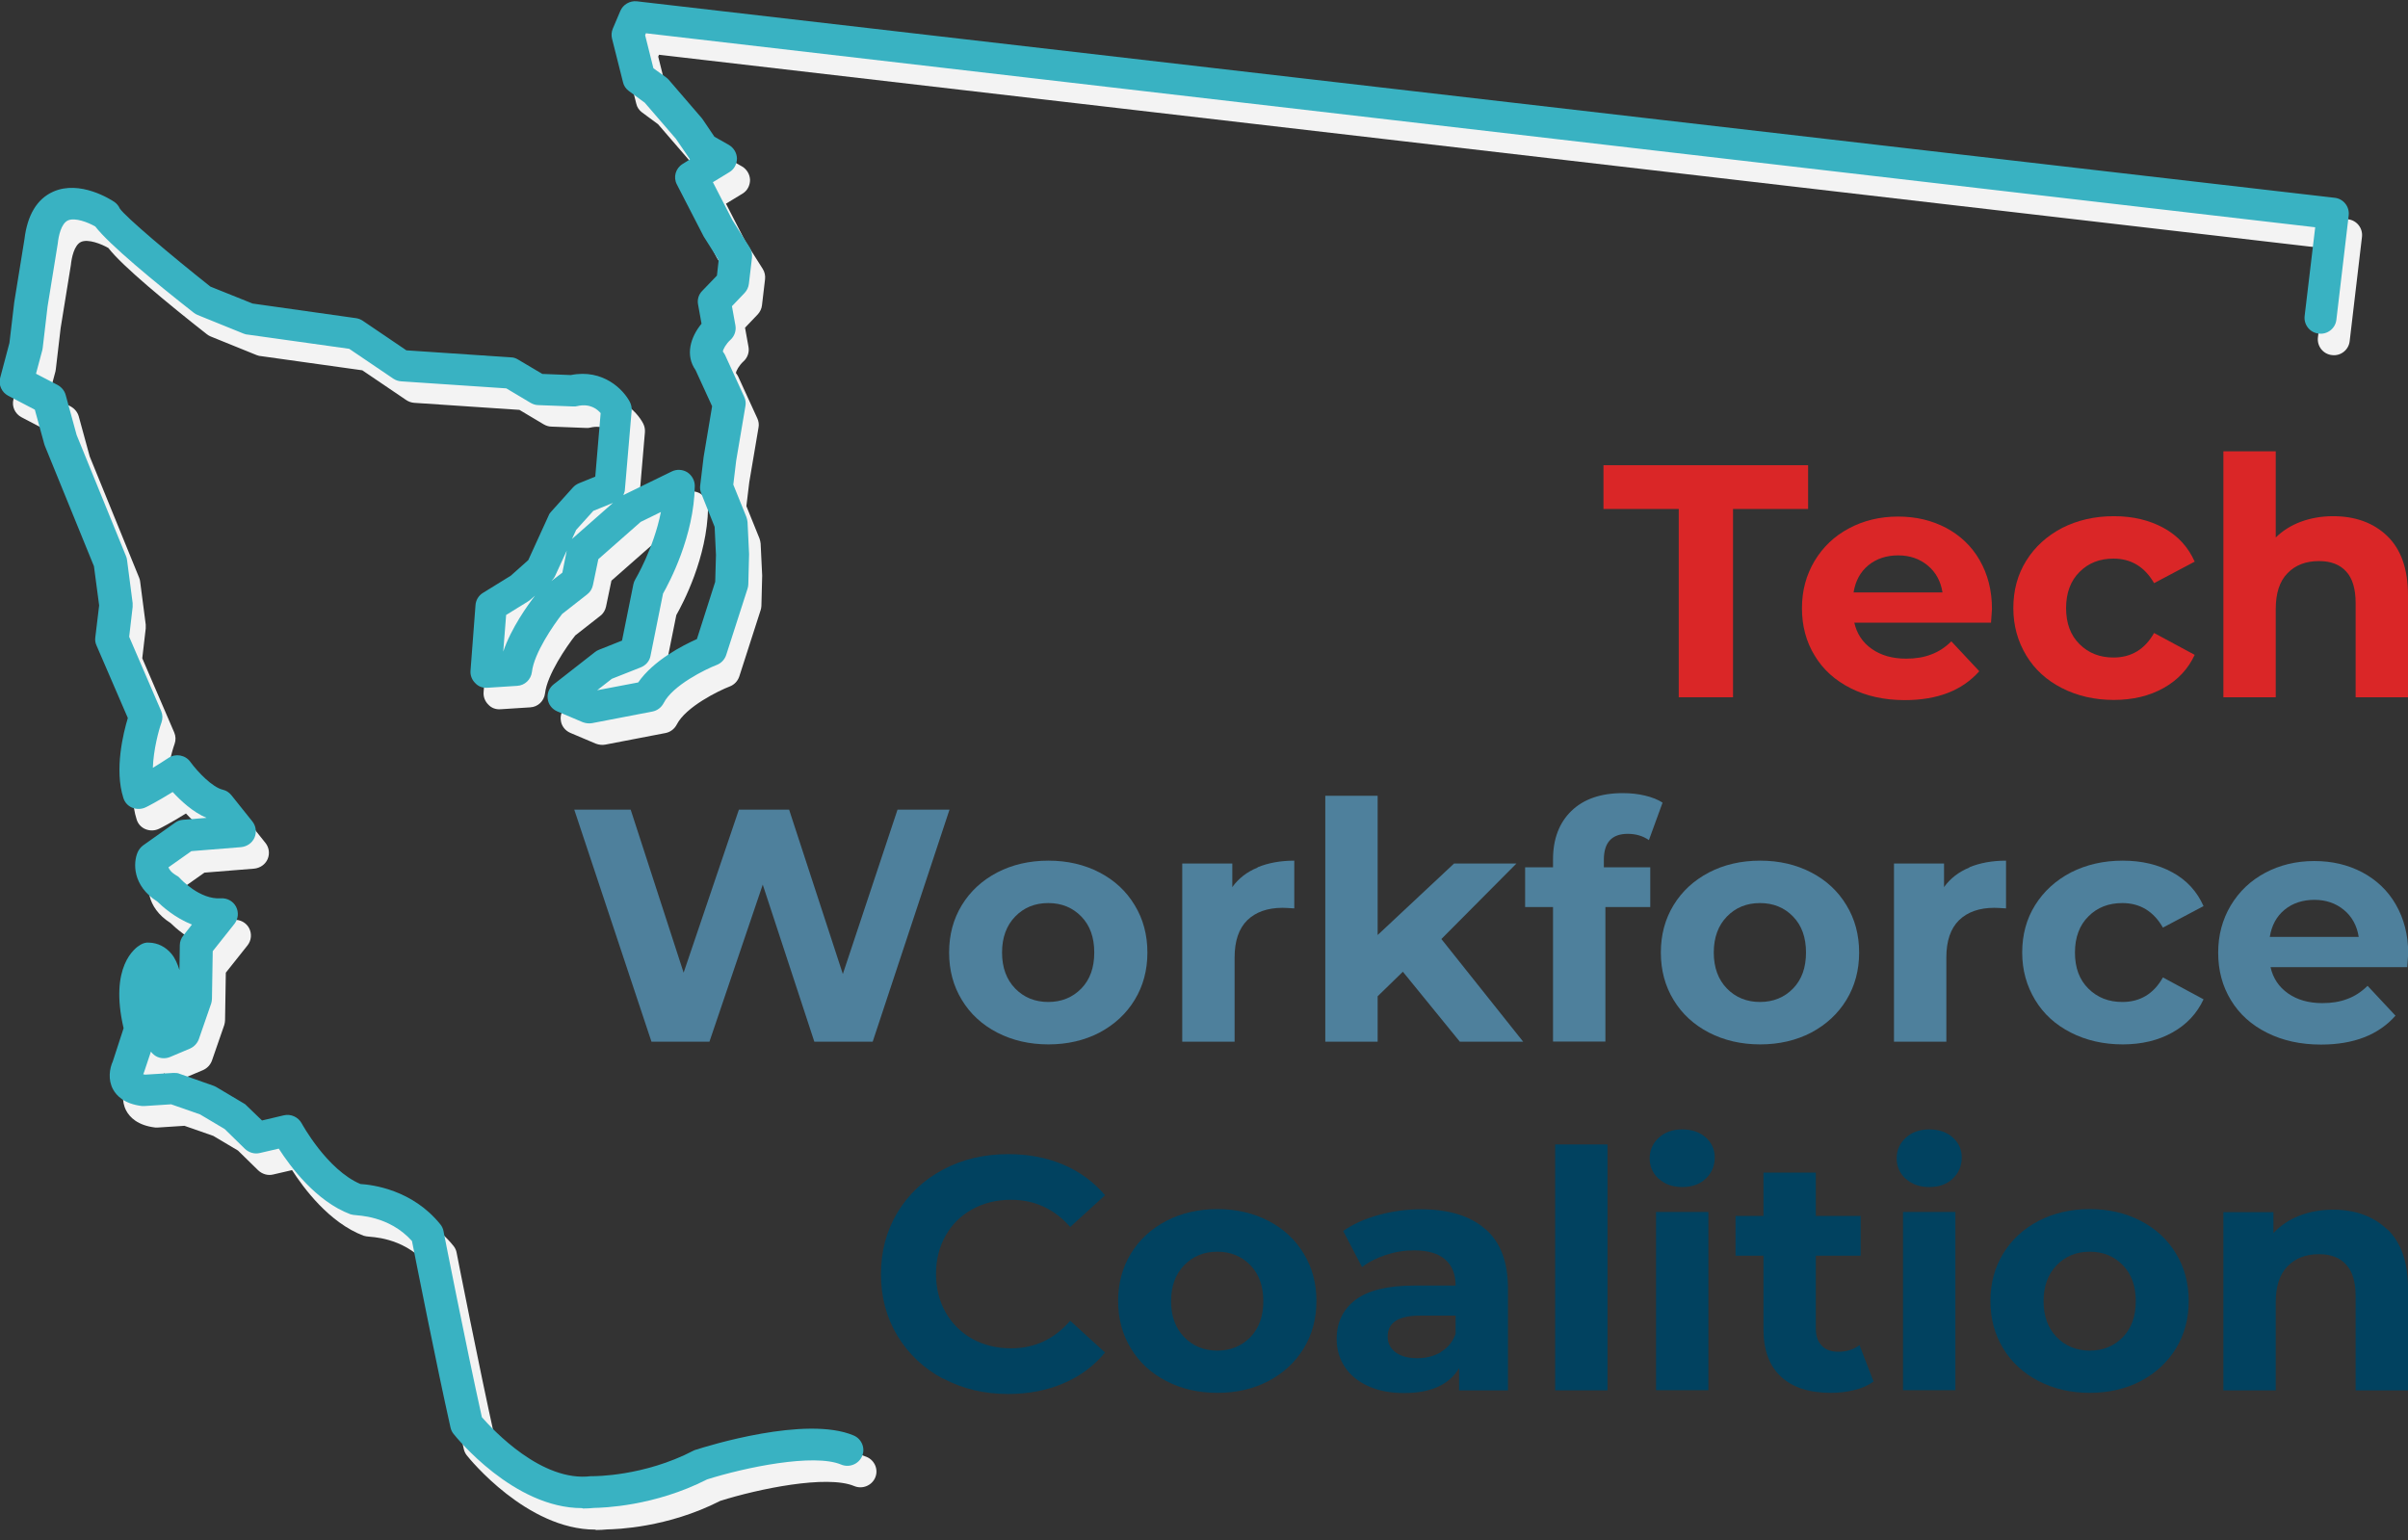 <svg width="222" height="142" viewBox="0 0 222 142" fill="none" xmlns="http://www.w3.org/2000/svg">
<rect x="0" y="0" width="222" height="142" fill="#333333" stroke="none"/>
<g id="TWC logo_complete/Default" clip-path="url(#clip0_2182_40)">
<path id="Vector" d="M54.879 141.033C48.578 141.033 43.271 134.491 43.041 134.193C42.898 134.018 42.81 133.825 42.757 133.597C41.461 127.81 39.597 118.392 39.207 116.41C37.095 114.025 34.06 114.06 34.06 114.025C33.864 114.008 33.687 113.99 33.527 113.938C30.35 112.745 27.972 109.518 26.925 107.887L25.185 108.291C24.688 108.413 24.174 108.256 23.801 107.905L21.937 106.081L19.666 104.731L17.003 103.801L14.572 103.959C14.572 103.959 14.394 103.959 14.305 103.959C12.69 103.766 11.963 103.012 11.643 102.416C11.164 101.521 11.324 100.504 11.625 99.838L12.619 96.786C11.288 91.069 13.684 89.368 14.181 89.087C14.412 88.947 14.714 88.859 14.962 88.894C15.761 88.912 16.488 89.28 17.021 89.912C17.358 90.315 17.589 90.841 17.766 91.42L17.802 89.122C17.802 88.807 17.926 88.491 18.121 88.245L18.92 87.228C17.323 86.597 16.151 85.527 15.725 85.106C13.4 83.633 13.507 81.494 13.915 80.564C14.021 80.319 14.199 80.091 14.412 79.933L17.376 77.828C17.589 77.67 17.855 77.583 18.121 77.565L20.269 77.39C19.009 76.864 17.891 75.811 17.145 75.005C15.761 75.864 14.731 76.39 14.678 76.408C14.288 76.601 13.844 76.618 13.436 76.46C13.027 76.302 12.726 75.969 12.601 75.566C11.75 72.935 12.601 69.533 13.01 68.183L10.117 61.483C10.01 61.255 9.975 60.992 10.01 60.747L10.365 57.801L9.886 54.188L5.36 43.087C5.36 43.087 5.325 42.982 5.307 42.929L4.437 39.755L1.988 38.474C1.384 38.159 1.065 37.475 1.242 36.809L2.094 33.599L2.538 29.846L3.479 24.041C3.745 21.814 4.632 20.323 6.123 19.657C8.59 18.552 11.43 20.376 11.75 20.587C11.98 20.744 12.158 20.955 12.264 21.2C12.743 21.937 16.95 25.497 20.624 28.408L24.511 29.969L34.06 31.319C34.29 31.354 34.503 31.442 34.681 31.565L38.692 34.283L48.347 34.932C48.578 34.932 48.809 35.02 49.004 35.142L51.223 36.458L53.849 36.563C56.831 35.967 58.712 37.913 59.298 39.053C59.422 39.299 59.476 39.562 59.458 39.843L58.837 47.103C58.837 47.278 58.766 47.454 58.695 47.629L63.15 45.454C63.611 45.226 64.161 45.261 64.587 45.525C65.013 45.805 65.279 46.279 65.279 46.787C65.209 51.417 62.937 55.679 62.351 56.713L61.197 62.448C61.109 62.939 60.771 63.325 60.292 63.518L57.63 64.57L56.281 65.622L60.061 64.903C61.464 62.869 64.179 61.483 65.475 60.905L67.161 55.626L67.232 53.153L67.108 50.558L65.865 47.454C65.776 47.226 65.741 46.98 65.776 46.752L66.096 44.104L66.877 39.439L65.35 36.107C64.374 34.722 64.889 33.056 65.901 31.828L65.581 30.057C65.493 29.601 65.635 29.127 65.972 28.794L67.321 27.391L67.48 25.97L66.096 23.778L63.629 18.991C63.274 18.324 63.505 17.5 64.161 17.097L64.836 16.676C64.836 16.676 64.782 16.605 64.765 16.57L63.54 14.782L60.665 11.45L59.209 10.38C58.925 10.169 58.73 9.889 58.659 9.556L57.648 5.539C57.577 5.241 57.594 4.926 57.719 4.628L58.411 2.997C58.659 2.4 59.298 2.032 59.937 2.102L216.462 20.218C217.279 20.306 217.847 21.043 217.758 21.832L216.622 31.46C216.533 32.266 215.788 32.845 214.989 32.74C214.173 32.652 213.605 31.916 213.694 31.126L214.67 22.936L60.754 5.048L60.683 5.224L61.446 8.275L62.617 9.117C62.706 9.187 62.795 9.257 62.866 9.345L65.901 12.87C65.901 12.87 65.972 12.958 66.007 13.01L67.072 14.589L68.403 15.343C68.847 15.606 69.131 16.062 69.149 16.588C69.149 17.097 68.9 17.588 68.457 17.851L66.93 18.78L68.723 22.27L70.32 24.795C70.498 25.076 70.569 25.409 70.533 25.742L70.249 28.145C70.214 28.461 70.072 28.759 69.859 28.987L68.687 30.215L69.007 31.986C69.096 32.477 68.918 32.985 68.545 33.319C68.155 33.669 67.835 34.23 67.853 34.406C67.924 34.494 67.995 34.599 68.048 34.704L69.823 38.58C69.947 38.843 69.983 39.141 69.93 39.422L69.078 44.455L68.811 46.664L70.018 49.646C70.072 49.786 70.107 49.962 70.125 50.119L70.267 53.066L70.196 55.854C70.196 55.994 70.16 56.135 70.125 56.257L68.155 62.378C68.013 62.799 67.693 63.132 67.285 63.29C66.273 63.676 63.221 65.166 62.386 66.815C62.173 67.218 61.801 67.499 61.357 67.587L55.802 68.656C55.518 68.709 55.216 68.674 54.932 68.569L52.572 67.569C52.092 67.359 51.755 66.92 51.702 66.412C51.631 65.903 51.844 65.394 52.252 65.079L56.068 62.097C56.174 62.01 56.299 61.94 56.441 61.887L58.553 61.045L59.6 55.854C59.635 55.696 59.689 55.538 59.777 55.398C59.795 55.363 61.464 52.575 62.138 49.19L60.274 50.102L56.37 53.539L55.873 55.924C55.802 56.257 55.624 56.573 55.34 56.783L53.033 58.59C52.234 59.607 50.442 62.203 50.246 63.939C50.158 64.64 49.59 65.184 48.88 65.219L46.147 65.394C45.703 65.429 45.294 65.272 45.011 64.956C44.709 64.658 44.549 64.237 44.585 63.816L45.046 57.766C45.081 57.31 45.33 56.889 45.738 56.643L48.294 55.065L49.909 53.627L51.791 49.505C51.844 49.365 51.932 49.242 52.039 49.137L54.027 46.928C54.169 46.77 54.364 46.629 54.577 46.542L56.086 45.928L56.583 40.07C56.263 39.702 55.589 39.158 54.435 39.422C54.311 39.457 54.169 39.474 54.027 39.457L50.832 39.334C50.584 39.334 50.335 39.246 50.122 39.123L47.886 37.791L38.195 37.142C37.929 37.124 37.68 37.036 37.467 36.896L33.403 34.143L24.014 32.828C23.89 32.828 23.783 32.775 23.659 32.74L19.417 31.021C19.293 30.969 19.169 30.898 19.062 30.811C15.512 28.022 11.253 24.515 9.992 22.866C9.354 22.498 8.129 22.007 7.472 22.305C6.833 22.603 6.602 23.761 6.532 24.445L5.591 30.25L5.147 34.038C5.147 34.038 5.129 34.178 5.112 34.248L4.526 36.44L6.514 37.475C6.869 37.668 7.153 38.001 7.259 38.387L8.271 42.087L12.832 53.276C12.886 53.399 12.903 53.504 12.921 53.627L13.436 57.59C13.436 57.713 13.436 57.836 13.436 57.941L13.116 60.694L16.062 67.534C16.204 67.867 16.222 68.235 16.098 68.586C15.832 69.323 15.353 71.129 15.299 72.778C15.743 72.514 16.222 72.199 16.737 71.866C17.394 71.427 18.299 71.585 18.76 72.234C19.435 73.163 20.784 74.566 21.742 74.794C22.062 74.865 22.346 75.057 22.541 75.303L24.475 77.723C24.813 78.144 24.884 78.723 24.671 79.214C24.458 79.705 23.978 80.038 23.428 80.091L18.849 80.459L16.737 81.95C16.808 82.142 16.985 82.423 17.5 82.721C17.642 82.791 17.749 82.897 17.855 83.019C17.855 83.019 19.63 84.948 21.565 84.808C22.15 84.773 22.701 85.071 22.967 85.58C23.233 86.088 23.18 86.702 22.825 87.158L20.819 89.683L20.748 94.068C20.748 94.226 20.713 94.366 20.677 94.506L19.541 97.786C19.399 98.172 19.115 98.487 18.725 98.663L16.897 99.434C16.4 99.645 15.814 99.575 15.406 99.241C15.299 99.154 15.193 99.048 15.122 98.943L14.483 100.855C14.483 100.855 14.447 100.96 14.412 101.03C14.465 101.03 14.518 101.065 14.607 101.065L17.198 100.907C17.394 100.907 17.607 100.907 17.784 100.995L20.872 102.082C20.961 102.117 21.05 102.153 21.139 102.205L23.677 103.713C23.783 103.766 23.872 103.836 23.943 103.924L25.363 105.292L27.368 104.818C28.025 104.66 28.7 104.976 29.019 105.555C29.037 105.59 31.344 109.834 34.432 111.149C35.55 111.219 39.242 111.675 41.816 114.885C41.958 115.06 42.064 115.288 42.1 115.516C42.117 115.621 44.194 126.179 45.632 132.65C46.643 133.807 51.152 138.665 55.695 138.086C55.766 138.086 55.837 138.086 55.908 138.086C55.944 138.086 60.558 138.122 65.138 135.736C65.209 135.701 65.279 135.666 65.368 135.649C66.398 135.316 75.52 132.475 79.904 134.333C80.65 134.649 81.005 135.508 80.685 136.245C80.366 136.982 79.496 137.332 78.751 137.017C76.23 135.964 69.894 137.28 66.398 138.385C61.517 140.875 56.778 140.998 55.979 141.015C55.642 141.05 55.287 141.068 54.95 141.068L54.879 141.033ZM47.868 58.695L47.602 62.062C48.33 59.888 49.891 57.73 50.53 56.906L50.104 57.275C50.104 57.275 49.962 57.38 49.891 57.432L47.85 58.695H47.868ZM53.459 52.75L52.394 55.065C52.305 55.258 52.181 55.416 52.039 55.556L53.051 54.784L53.459 52.75ZM54.311 50.856L53.938 51.663C53.938 51.663 53.974 51.645 53.974 51.627L57.719 48.331L55.908 49.067L54.293 50.856H54.311Z" fill="#F3F3F3"/>
<path id="Vector_2" d="M154.75 46.928H147.828V42.894H166.695V46.928H159.773V64.289H154.768V46.928H154.75Z" fill="#DA2627"/>
<path id="Vector_3" d="M183.539 57.415H170.955C171.186 58.432 171.718 59.239 172.57 59.835C173.422 60.431 174.469 60.729 175.729 60.729C176.599 60.729 177.362 60.607 178.037 60.344C178.711 60.098 179.332 59.695 179.9 59.133L182.474 61.887C180.912 63.658 178.622 64.552 175.605 64.552C173.724 64.552 172.073 64.184 170.635 63.465C169.198 62.746 168.08 61.747 167.299 60.449C166.518 59.169 166.127 57.713 166.127 56.082C166.127 54.451 166.518 53.031 167.281 51.733C168.062 50.435 169.109 49.435 170.458 48.716C171.807 47.997 173.315 47.629 174.984 47.629C176.652 47.629 178.09 47.98 179.403 48.664C180.717 49.365 181.764 50.347 182.509 51.645C183.255 52.943 183.645 54.434 183.645 56.152C183.645 56.205 183.61 56.643 183.556 57.432L183.539 57.415ZM172.251 52.119C171.505 52.732 171.061 53.557 170.884 54.626H179.084C178.924 53.592 178.463 52.75 177.717 52.136C176.972 51.522 176.066 51.207 175.002 51.207C173.937 51.207 172.996 51.505 172.251 52.119Z" fill="#DA2627"/>
<path id="Vector_4" d="M190.106 63.448C188.686 62.729 187.585 61.729 186.804 60.431C186.024 59.133 185.615 57.695 185.615 56.064C185.615 54.433 186.006 52.978 186.804 51.698C187.603 50.417 188.704 49.418 190.106 48.681C191.526 47.962 193.105 47.594 194.88 47.594C196.655 47.594 198.164 47.962 199.477 48.681C200.79 49.4 201.731 50.435 202.335 51.785L198.59 53.767C197.72 52.259 196.477 51.505 194.845 51.505C193.584 51.505 192.537 51.908 191.721 52.732C190.904 53.539 190.478 54.661 190.478 56.064C190.478 57.467 190.887 58.572 191.721 59.397C192.555 60.221 193.584 60.624 194.845 60.624C196.495 60.624 197.738 59.87 198.59 58.362L202.335 60.379C201.731 61.676 200.79 62.694 199.477 63.43C198.164 64.167 196.637 64.535 194.88 64.535C193.123 64.535 191.508 64.167 190.106 63.448Z" fill="#DA2627"/>
<path id="Vector_5" d="M220.101 49.435C221.361 50.663 222 52.469 222 54.872V64.289H217.172V55.608C217.172 54.311 216.888 53.329 216.303 52.697C215.717 52.048 214.883 51.733 213.8 51.733C212.575 51.733 211.617 52.101 210.889 52.855C210.162 53.592 209.807 54.697 209.807 56.17V64.289H204.979V41.614H209.807V49.558C210.446 48.927 211.227 48.436 212.132 48.102C213.037 47.769 214.031 47.594 215.096 47.594C217.155 47.594 218.823 48.208 220.083 49.418L220.101 49.435Z" fill="#DA2627"/>
<path id="Vector_6" d="M87.536 74.654L80.455 96.049H75.077L70.32 81.564L65.404 96.049H60.061L52.944 74.654H58.145L63.025 89.683L68.119 74.654H72.752L77.704 89.806L82.744 74.654H87.536Z" fill="#4E809C"/>
<path id="Vector_7" d="M91.938 95.208C90.554 94.489 89.453 93.489 88.672 92.191C87.891 90.911 87.501 89.456 87.501 87.825C87.501 86.194 87.891 84.738 88.672 83.458C89.453 82.177 90.536 81.178 91.938 80.441C93.322 79.722 94.902 79.354 96.659 79.354C98.416 79.354 99.978 79.722 101.362 80.441C102.747 81.16 103.83 82.16 104.61 83.458C105.391 84.738 105.782 86.194 105.782 87.825C105.782 89.456 105.391 90.911 104.61 92.191C103.83 93.472 102.747 94.471 101.362 95.208C99.978 95.927 98.416 96.295 96.659 96.295C94.902 96.295 93.34 95.927 91.938 95.208ZM99.694 91.139C100.493 90.315 100.883 89.21 100.883 87.825C100.883 86.439 100.493 85.334 99.694 84.51C98.895 83.686 97.884 83.265 96.641 83.265C95.399 83.265 94.387 83.686 93.589 84.51C92.79 85.334 92.382 86.439 92.382 87.825C92.382 89.21 92.79 90.315 93.589 91.139C94.387 91.963 95.417 92.384 96.641 92.384C97.866 92.384 98.895 91.963 99.694 91.139Z" fill="#4E809C"/>
<path id="Vector_8" d="M115.934 79.968C116.91 79.564 118.046 79.354 119.324 79.354V83.756C118.792 83.721 118.419 83.703 118.241 83.703C116.857 83.703 115.774 84.089 114.993 84.843C114.212 85.615 113.822 86.755 113.822 88.281V96.049H108.994V79.617H113.609V81.792C114.177 81.002 114.958 80.389 115.952 79.985L115.934 79.968Z" fill="#4E809C"/>
<path id="Vector_9" d="M129.334 89.596L127.009 91.858V96.049H122.182V73.374H127.009V86.211L134.055 79.617H139.806L132.884 86.579L140.427 96.049H134.588L129.334 89.596Z" fill="#4E809C"/>
<path id="Vector_10" d="M147.882 79.968H152.141V83.633H148.006V96.032H143.178V83.633H140.605V79.968H143.178V79.231C143.178 77.355 143.746 75.864 144.864 74.777C145.983 73.689 147.562 73.128 149.603 73.128C150.331 73.128 151.005 73.198 151.662 73.356C152.319 73.514 152.851 73.724 153.277 74.005L152.017 77.46C151.467 77.074 150.81 76.881 150.065 76.881C148.609 76.881 147.864 77.67 147.864 79.266V79.968H147.882Z" fill="#4E809C"/>
<path id="Vector_11" d="M157.555 95.208C156.17 94.489 155.07 93.489 154.289 92.191C153.508 90.911 153.118 89.456 153.118 87.825C153.118 86.194 153.508 84.738 154.289 83.458C155.07 82.177 156.153 81.178 157.555 80.441C158.939 79.722 160.519 79.354 162.276 79.354C164.033 79.354 165.595 79.722 166.979 80.441C168.364 81.16 169.446 82.16 170.227 83.458C171.008 84.738 171.399 86.194 171.399 87.825C171.399 89.456 171.008 90.911 170.227 92.191C169.446 93.472 168.364 94.471 166.979 95.208C165.595 95.927 164.033 96.295 162.276 96.295C160.519 96.295 158.957 95.927 157.555 95.208ZM165.311 91.139C166.11 90.315 166.5 89.21 166.5 87.825C166.5 86.439 166.11 85.334 165.311 84.51C164.512 83.686 163.5 83.265 162.258 83.265C161.016 83.265 160.004 83.686 159.205 84.51C158.407 85.334 157.998 86.439 157.998 87.825C157.998 89.21 158.407 90.315 159.205 91.139C160.004 91.963 161.033 92.384 162.258 92.384C163.483 92.384 164.512 91.963 165.311 91.139Z" fill="#4E809C"/>
<path id="Vector_12" d="M181.551 79.968C182.527 79.564 183.663 79.354 184.941 79.354V83.756C184.408 83.721 184.036 83.703 183.858 83.703C182.474 83.703 181.391 84.089 180.61 84.843C179.829 85.615 179.439 86.755 179.439 88.281V96.049H174.611V79.617H179.226V81.792C179.794 81.002 180.575 80.389 181.569 79.985L181.551 79.968Z" fill="#4E809C"/>
<path id="Vector_13" d="M190.922 95.208C189.502 94.489 188.402 93.489 187.621 92.191C186.84 90.894 186.432 89.456 186.432 87.825C186.432 86.194 186.822 84.738 187.621 83.458C188.42 82.177 189.52 81.178 190.922 80.441C192.342 79.722 193.922 79.354 195.697 79.354C197.471 79.354 198.98 79.722 200.293 80.441C201.607 81.16 202.547 82.195 203.151 83.545L199.406 85.527C198.536 84.019 197.294 83.265 195.661 83.265C194.401 83.265 193.354 83.668 192.537 84.492C191.721 85.299 191.295 86.421 191.295 87.825C191.295 89.228 191.703 90.332 192.537 91.157C193.371 91.981 194.401 92.384 195.661 92.384C197.312 92.384 198.554 91.63 199.406 90.122L203.151 92.139C202.547 93.436 201.607 94.454 200.293 95.19C198.98 95.927 197.454 96.295 195.697 96.295C193.939 96.295 192.324 95.927 190.922 95.208Z" fill="#4E809C"/>
<path id="Vector_14" d="M221.911 89.175H209.327C209.558 90.192 210.091 90.999 210.943 91.595C211.795 92.191 212.842 92.489 214.102 92.489C214.972 92.489 215.735 92.367 216.409 92.104C217.084 91.858 217.705 91.455 218.273 90.894L220.846 93.647C219.284 95.418 216.995 96.312 213.978 96.312C212.096 96.312 210.446 95.944 209.008 95.225C207.57 94.506 206.452 93.507 205.671 92.209C204.89 90.929 204.5 89.473 204.5 87.842C204.5 86.211 204.89 84.79 205.653 83.493C206.434 82.195 207.482 81.195 208.83 80.476C210.179 79.757 211.688 79.389 213.356 79.389C215.025 79.389 216.462 79.74 217.776 80.424C219.089 81.125 220.136 82.107 220.882 83.405C221.627 84.703 222.018 86.194 222.018 87.912C222.018 87.965 221.982 88.403 221.929 89.192L221.911 89.175ZM210.623 83.879C209.878 84.492 209.434 85.317 209.256 86.386H217.456C217.297 85.352 216.835 84.51 216.09 83.896C215.344 83.282 214.439 82.967 213.374 82.967C212.309 82.967 211.369 83.265 210.623 83.879Z" fill="#4E809C"/>
<path id="Vector_15" d="M86.951 127.126C85.176 126.179 83.774 124.863 82.744 123.18C81.733 121.496 81.218 119.602 81.218 117.48C81.218 115.358 81.733 113.464 82.744 111.78C83.774 110.097 85.158 108.782 86.951 107.835C88.725 106.888 90.731 106.414 92.967 106.414C94.849 106.414 96.535 106.747 98.061 107.396C99.57 108.045 100.848 108.992 101.877 110.202L98.665 113.131C97.209 111.465 95.381 110.623 93.216 110.623C91.867 110.623 90.678 110.921 89.631 111.5C88.584 112.079 87.767 112.885 87.181 113.92C86.596 114.955 86.294 116.147 86.294 117.463C86.294 118.778 86.596 119.97 87.181 121.005C87.767 122.04 88.584 122.847 89.631 123.443C90.678 124.022 91.885 124.32 93.216 124.32C95.381 124.32 97.192 123.478 98.665 121.777L101.877 124.705C100.848 125.951 99.57 126.898 98.043 127.547C96.517 128.195 94.813 128.529 92.95 128.529C90.749 128.529 88.743 128.055 86.968 127.108L86.951 127.126Z" fill="#014260"/>
<path id="Vector_16" d="M107.521 127.336C106.137 126.617 105.036 125.617 104.256 124.32C103.475 123.039 103.084 121.584 103.084 119.953C103.084 118.322 103.475 116.866 104.256 115.586C105.036 114.306 106.119 113.306 107.521 112.57C108.906 111.851 110.485 111.482 112.242 111.482C114 111.482 115.561 111.851 116.946 112.57C118.33 113.289 119.413 114.288 120.194 115.586C120.975 116.866 121.365 118.322 121.365 119.953C121.365 121.584 120.975 123.039 120.194 124.32C119.413 125.6 118.33 126.599 116.946 127.336C115.561 128.055 114 128.423 112.242 128.423C110.485 128.423 108.923 128.055 107.521 127.336ZM115.277 123.285C116.076 122.461 116.467 121.356 116.467 119.97C116.467 118.585 116.076 117.48 115.277 116.656C114.479 115.832 113.467 115.411 112.225 115.411C110.982 115.411 109.971 115.832 109.172 116.656C108.373 117.48 107.965 118.585 107.965 119.97C107.965 121.356 108.373 122.461 109.172 123.285C109.971 124.109 111 124.53 112.225 124.53C113.449 124.53 114.479 124.109 115.277 123.285Z" fill="#014260"/>
<path id="Vector_17" d="M136.949 113.324C138.333 114.534 139.025 116.358 139.025 118.813V128.195H134.517V126.144C133.612 127.669 131.926 128.441 129.441 128.441C128.163 128.441 127.063 128.23 126.122 127.792C125.181 127.371 124.471 126.775 123.974 126.021C123.477 125.267 123.229 124.407 123.229 123.46C123.229 121.935 123.815 120.725 124.968 119.848C126.14 118.971 127.932 118.532 130.364 118.532H134.197C134.197 117.498 133.878 116.691 133.239 116.13C132.6 115.569 131.642 115.288 130.364 115.288C129.476 115.288 128.607 115.428 127.755 115.709C126.903 115.989 126.175 116.358 125.572 116.831L123.832 113.499C124.737 112.868 125.82 112.377 127.098 112.026C128.358 111.675 129.672 111.5 131.003 111.5C133.576 111.5 135.564 112.114 136.931 113.324H136.949ZM132.831 124.653C133.47 124.285 133.931 123.723 134.197 122.987V121.303H130.896C128.926 121.303 127.932 121.952 127.932 123.232C127.932 123.846 128.181 124.32 128.66 124.688C129.139 125.039 129.814 125.232 130.648 125.232C131.482 125.232 132.21 125.039 132.849 124.67L132.831 124.653Z" fill="#014260"/>
<path id="Vector_18" d="M143.374 105.52H148.201V128.195H143.374V105.52Z" fill="#014260"/>
<path id="Vector_19" d="M152.922 108.694C152.372 108.185 152.088 107.554 152.088 106.8C152.088 106.046 152.372 105.414 152.922 104.906C153.473 104.397 154.2 104.134 155.088 104.134C155.975 104.134 156.703 104.38 157.253 104.871C157.803 105.362 158.087 105.976 158.087 106.712C158.087 107.501 157.803 108.168 157.253 108.676C156.703 109.202 155.975 109.448 155.088 109.448C154.2 109.448 153.473 109.185 152.922 108.676V108.694ZM152.674 111.745H157.501V128.178H152.674V111.745Z" fill="#014260"/>
<path id="Vector_20" d="M172.712 127.389C172.233 127.739 171.647 128.003 170.973 128.16C170.28 128.336 169.553 128.423 168.79 128.423C166.802 128.423 165.275 127.932 164.193 126.933C163.11 125.933 162.578 124.46 162.578 122.531V115.779H160.004V112.114H162.578V108.115H167.405V112.114H171.541V115.779H167.405V122.478C167.405 123.18 167.583 123.706 167.955 124.074C168.31 124.46 168.825 124.635 169.482 124.635C170.245 124.635 170.902 124.425 171.434 124.022L172.73 127.389H172.712Z" fill="#014260"/>
<path id="Vector_21" d="M175.694 108.694C175.144 108.185 174.86 107.554 174.86 106.8C174.86 106.046 175.144 105.414 175.694 104.906C176.244 104.397 176.972 104.134 177.859 104.134C178.747 104.134 179.474 104.38 180.024 104.871C180.575 105.362 180.859 105.976 180.859 106.712C180.859 107.501 180.575 108.168 180.024 108.676C179.474 109.202 178.747 109.448 177.859 109.448C176.972 109.448 176.244 109.185 175.694 108.676V108.694ZM175.445 111.745H180.273V128.178H175.445V111.745Z" fill="#014260"/>
<path id="Vector_22" d="M187.94 127.336C186.556 126.617 185.456 125.617 184.675 124.32C183.894 123.039 183.503 121.584 183.503 119.953C183.503 118.322 183.894 116.866 184.675 115.586C185.456 114.306 186.538 113.306 187.94 112.57C189.325 111.851 190.904 111.482 192.661 111.482C194.419 111.482 195.98 111.851 197.365 112.57C198.749 113.289 199.832 114.288 200.613 115.586C201.394 116.866 201.784 118.322 201.784 119.953C201.784 121.584 201.394 123.039 200.613 124.32C199.832 125.6 198.749 126.599 197.365 127.336C195.98 128.055 194.419 128.423 192.661 128.423C190.904 128.423 189.342 128.055 187.94 127.336ZM195.714 123.285C196.513 122.461 196.903 121.356 196.903 119.97C196.903 118.585 196.513 117.48 195.714 116.656C194.916 115.832 193.904 115.411 192.661 115.411C191.419 115.411 190.407 115.832 189.609 116.656C188.81 117.48 188.402 118.585 188.402 119.97C188.402 121.356 188.81 122.461 189.609 123.285C190.407 124.109 191.437 124.53 192.661 124.53C193.886 124.53 194.916 124.109 195.714 123.285Z" fill="#014260"/>
<path id="Vector_23" d="M220.101 113.341C221.361 114.569 222 116.375 222 118.778V128.195H217.172V119.514C217.172 118.217 216.888 117.235 216.303 116.603C215.717 115.954 214.883 115.639 213.8 115.639C212.575 115.639 211.617 116.007 210.889 116.761C210.162 117.498 209.807 118.602 209.807 120.076V128.195H204.979V111.763H209.594V113.692C210.233 113.008 211.031 112.464 211.972 112.096C212.913 111.728 213.96 111.535 215.096 111.535C217.155 111.535 218.823 112.149 220.083 113.359L220.101 113.341Z" fill="#014260"/>
<path id="Vector_24" d="M53.654 139.051C47.353 139.051 42.047 132.51 41.816 132.211C41.674 132.036 41.585 131.843 41.532 131.615C40.236 125.828 38.373 116.41 37.982 114.429C35.87 112.043 32.835 112.079 32.835 112.043C32.64 112.026 32.462 112.008 32.303 111.956C29.125 110.763 26.747 107.536 25.7 105.905L23.961 106.309C23.464 106.432 22.949 106.274 22.576 105.923L20.713 104.099L18.441 102.749L15.778 101.819L13.347 101.977C13.347 101.977 13.169 101.977 13.081 101.977C11.466 101.784 10.738 101.03 10.418 100.434C9.939 99.539 10.099 98.522 10.401 97.856L11.395 94.804C10.063 89.087 12.46 87.386 12.957 87.105C13.187 86.965 13.489 86.877 13.737 86.912C14.536 86.93 15.264 87.298 15.796 87.93C16.134 88.333 16.364 88.859 16.542 89.438L16.577 87.141C16.577 86.825 16.701 86.509 16.897 86.264L17.695 85.246C16.098 84.615 14.927 83.545 14.501 83.124C12.176 81.651 12.282 79.512 12.69 78.582C12.797 78.337 12.974 78.109 13.187 77.951L16.151 75.847C16.364 75.689 16.631 75.601 16.897 75.583L19.044 75.408C17.784 74.882 16.666 73.83 15.921 73.023C14.536 73.882 13.507 74.408 13.454 74.426C13.063 74.619 12.619 74.636 12.211 74.479C11.803 74.321 11.501 73.987 11.377 73.584C10.525 70.954 11.377 67.551 11.785 66.201L8.892 59.502C8.786 59.274 8.75 59.011 8.786 58.765L9.141 55.819L8.661 52.206L4.135 41.105C4.135 41.105 4.1 41 4.082 40.947L3.212 37.773L0.763 36.493C0.16 36.177 -0.16 35.493 0.018 34.827L0.87 31.617L1.313 27.864L2.254 22.059C2.52 19.832 3.408 18.342 4.899 17.675C7.366 16.57 10.206 18.394 10.525 18.605C10.756 18.762 10.933 18.973 11.04 19.218C11.519 19.955 15.725 23.515 19.399 26.426L23.286 27.987L32.835 29.337C33.066 29.373 33.279 29.46 33.456 29.583L37.467 32.301L47.123 32.95C47.353 32.95 47.584 33.038 47.779 33.161L49.998 34.476L52.625 34.581C55.606 33.985 57.488 35.931 58.074 37.072C58.198 37.317 58.251 37.58 58.233 37.861L57.612 45.121C57.612 45.297 57.541 45.472 57.47 45.647L61.925 43.473C62.386 43.245 62.937 43.28 63.363 43.543C63.789 43.823 64.055 44.297 64.055 44.805C63.984 49.435 61.712 53.697 61.126 54.731L59.973 60.466C59.884 60.957 59.547 61.343 59.068 61.536L56.405 62.588L55.056 63.641L58.837 62.922C60.239 60.887 62.954 59.502 64.25 58.923L65.936 53.644L66.007 51.172L65.883 48.576L64.641 45.472C64.552 45.244 64.516 44.998 64.552 44.77L64.871 42.122L65.652 37.457L64.126 34.125C63.15 32.74 63.664 31.074 64.676 29.846L64.357 28.075C64.268 27.619 64.41 27.145 64.747 26.812L66.096 25.409L66.256 23.989L64.871 21.797L62.404 17.009C62.049 16.342 62.28 15.518 62.937 15.115L63.611 14.694C63.611 14.694 63.558 14.624 63.54 14.589L62.316 12.8L59.44 9.468L57.985 8.398C57.701 8.188 57.506 7.907 57.435 7.574L56.423 3.558C56.352 3.26 56.37 2.944 56.494 2.646L57.186 1.015C57.435 0.418 58.074 0.05 58.712 0.12L215.238 18.236C216.054 18.324 216.622 19.061 216.533 19.85L215.398 29.478C215.309 30.285 214.563 30.863 213.765 30.758C212.948 30.67 212.38 29.934 212.469 29.145L213.445 20.955L59.547 3.067L59.476 3.242L60.239 6.293L61.41 7.135C61.499 7.205 61.588 7.276 61.659 7.363L64.694 10.888C64.694 10.888 64.765 10.976 64.8 11.029L65.865 12.607L67.196 13.361C67.64 13.624 67.924 14.08 67.942 14.606C67.942 15.115 67.693 15.606 67.25 15.869L65.723 16.798L67.516 20.288L69.113 22.814C69.291 23.094 69.362 23.427 69.326 23.761L69.042 26.163C69.007 26.479 68.865 26.777 68.652 27.005L67.48 28.233L67.8 30.004C67.889 30.495 67.711 31.004 67.338 31.337C66.948 31.688 66.628 32.249 66.646 32.424C66.717 32.512 66.788 32.617 66.841 32.722L68.616 36.598C68.74 36.861 68.776 37.159 68.723 37.44L67.871 42.473L67.605 44.683L68.811 47.664C68.865 47.804 68.9 47.98 68.918 48.138L69.06 51.084L68.989 53.872C68.989 54.013 68.954 54.153 68.918 54.276L66.948 60.396C66.806 60.817 66.486 61.15 66.078 61.308C65.067 61.694 62.014 63.184 61.18 64.833C60.967 65.236 60.594 65.517 60.15 65.605L54.595 66.674C54.311 66.727 54.009 66.692 53.725 66.587L51.365 65.587C50.885 65.377 50.548 64.938 50.495 64.43C50.424 63.921 50.637 63.413 51.045 63.097L54.861 60.115C54.968 60.028 55.092 59.958 55.234 59.905L57.346 59.063L58.393 53.872C58.428 53.714 58.482 53.556 58.571 53.416C58.588 53.381 60.257 50.593 60.931 47.208L59.068 48.12L55.163 51.557L54.666 53.942C54.595 54.276 54.417 54.591 54.133 54.802L51.826 56.608C51.027 57.625 49.235 60.221 49.039 61.957C48.951 62.658 48.383 63.202 47.673 63.237L44.94 63.413C44.496 63.448 44.088 63.29 43.804 62.974C43.502 62.676 43.342 62.255 43.378 61.834L43.839 55.784C43.875 55.328 44.123 54.907 44.531 54.661L47.087 53.083L48.702 51.645L50.584 47.524C50.637 47.383 50.726 47.261 50.832 47.155L52.82 44.946C52.962 44.788 53.157 44.648 53.37 44.56L54.879 43.946L55.376 38.089C55.056 37.72 54.382 37.177 53.228 37.44C53.104 37.475 52.962 37.492 52.82 37.475L49.625 37.352C49.377 37.352 49.128 37.264 48.915 37.142L46.679 35.809L36.988 35.16C36.722 35.142 36.474 35.055 36.261 34.914L32.196 32.161L22.807 30.846C22.683 30.846 22.576 30.793 22.452 30.758L18.21 29.039C18.086 28.987 17.962 28.917 17.855 28.829C14.305 26.041 10.046 22.533 8.786 20.884C8.147 20.516 6.922 20.025 6.265 20.323C5.626 20.622 5.396 21.779 5.325 22.463L4.384 28.268L3.94 32.056C3.94 32.056 3.922 32.196 3.905 32.266L3.319 34.458L5.307 35.493C5.662 35.686 5.946 36.019 6.052 36.405L7.064 40.105L11.625 51.294C11.679 51.417 11.696 51.522 11.714 51.645L12.229 55.608C12.229 55.731 12.229 55.854 12.229 55.959L11.909 58.712L14.856 65.552C14.998 65.885 15.015 66.254 14.891 66.604C14.625 67.341 14.146 69.147 14.092 70.796C14.536 70.533 15.015 70.217 15.53 69.884C16.187 69.445 17.092 69.603 17.553 70.252C18.228 71.181 19.577 72.585 20.535 72.812C20.855 72.883 21.139 73.076 21.334 73.321L23.268 75.741C23.606 76.162 23.677 76.741 23.464 77.232C23.251 77.723 22.771 78.056 22.221 78.109L17.642 78.477L15.53 79.968C15.601 80.161 15.778 80.441 16.293 80.739C16.435 80.809 16.542 80.915 16.648 81.037C16.648 81.037 18.423 82.967 20.358 82.826C20.943 82.791 21.494 83.089 21.76 83.598C22.026 84.106 21.973 84.72 21.618 85.176L19.612 87.702L19.541 92.086C19.541 92.244 19.506 92.384 19.47 92.525L18.334 95.804C18.192 96.19 17.908 96.505 17.518 96.681L15.69 97.452C15.193 97.663 14.607 97.593 14.199 97.26C14.092 97.172 13.986 97.067 13.915 96.961L13.276 98.873C13.276 98.873 13.241 98.978 13.205 99.048C13.258 99.048 13.312 99.083 13.4 99.083L15.992 98.926C16.187 98.926 16.4 98.926 16.577 99.013L19.666 100.101C19.754 100.136 19.843 100.171 19.932 100.223L22.47 101.732C22.576 101.784 22.665 101.854 22.736 101.942L24.156 103.31L26.162 102.836C26.818 102.679 27.493 102.994 27.812 103.573C27.83 103.608 30.137 107.852 33.225 109.167C34.344 109.238 38.035 109.693 40.609 112.903C40.751 113.078 40.857 113.306 40.893 113.534C40.911 113.639 42.987 124.197 44.425 130.668C45.437 131.826 49.945 136.683 54.488 136.105C54.559 136.105 54.63 136.105 54.701 136.105C54.737 136.105 59.352 136.14 63.931 133.755C64.002 133.72 64.073 133.685 64.161 133.667C65.191 133.334 74.314 130.493 78.698 132.352C79.443 132.667 79.798 133.527 79.478 134.263C79.159 135 78.289 135.351 77.544 135.035C75.023 133.983 68.687 135.298 65.191 136.403C60.31 138.893 55.571 139.016 54.772 139.033C54.435 139.068 54.08 139.086 53.743 139.086L53.654 139.051ZM46.661 56.713L46.395 60.08C47.123 57.906 48.684 55.749 49.324 54.924L48.898 55.293C48.898 55.293 48.755 55.398 48.684 55.451L46.643 56.713H46.661ZM52.252 50.768L51.187 53.083C51.098 53.276 50.974 53.434 50.832 53.574L51.844 52.802L52.252 50.768ZM53.104 48.892L52.731 49.698C52.731 49.698 52.767 49.681 52.767 49.663L56.512 46.366L54.701 47.103L53.086 48.892H53.104Z" fill="#39B2C2"/>
</g>
<defs>
<clipPath id="clip0_2182_40">
<rect width="222" height="141" fill="white" transform="translate(0 0.033)"/>
</clipPath>
</defs>
</svg>
